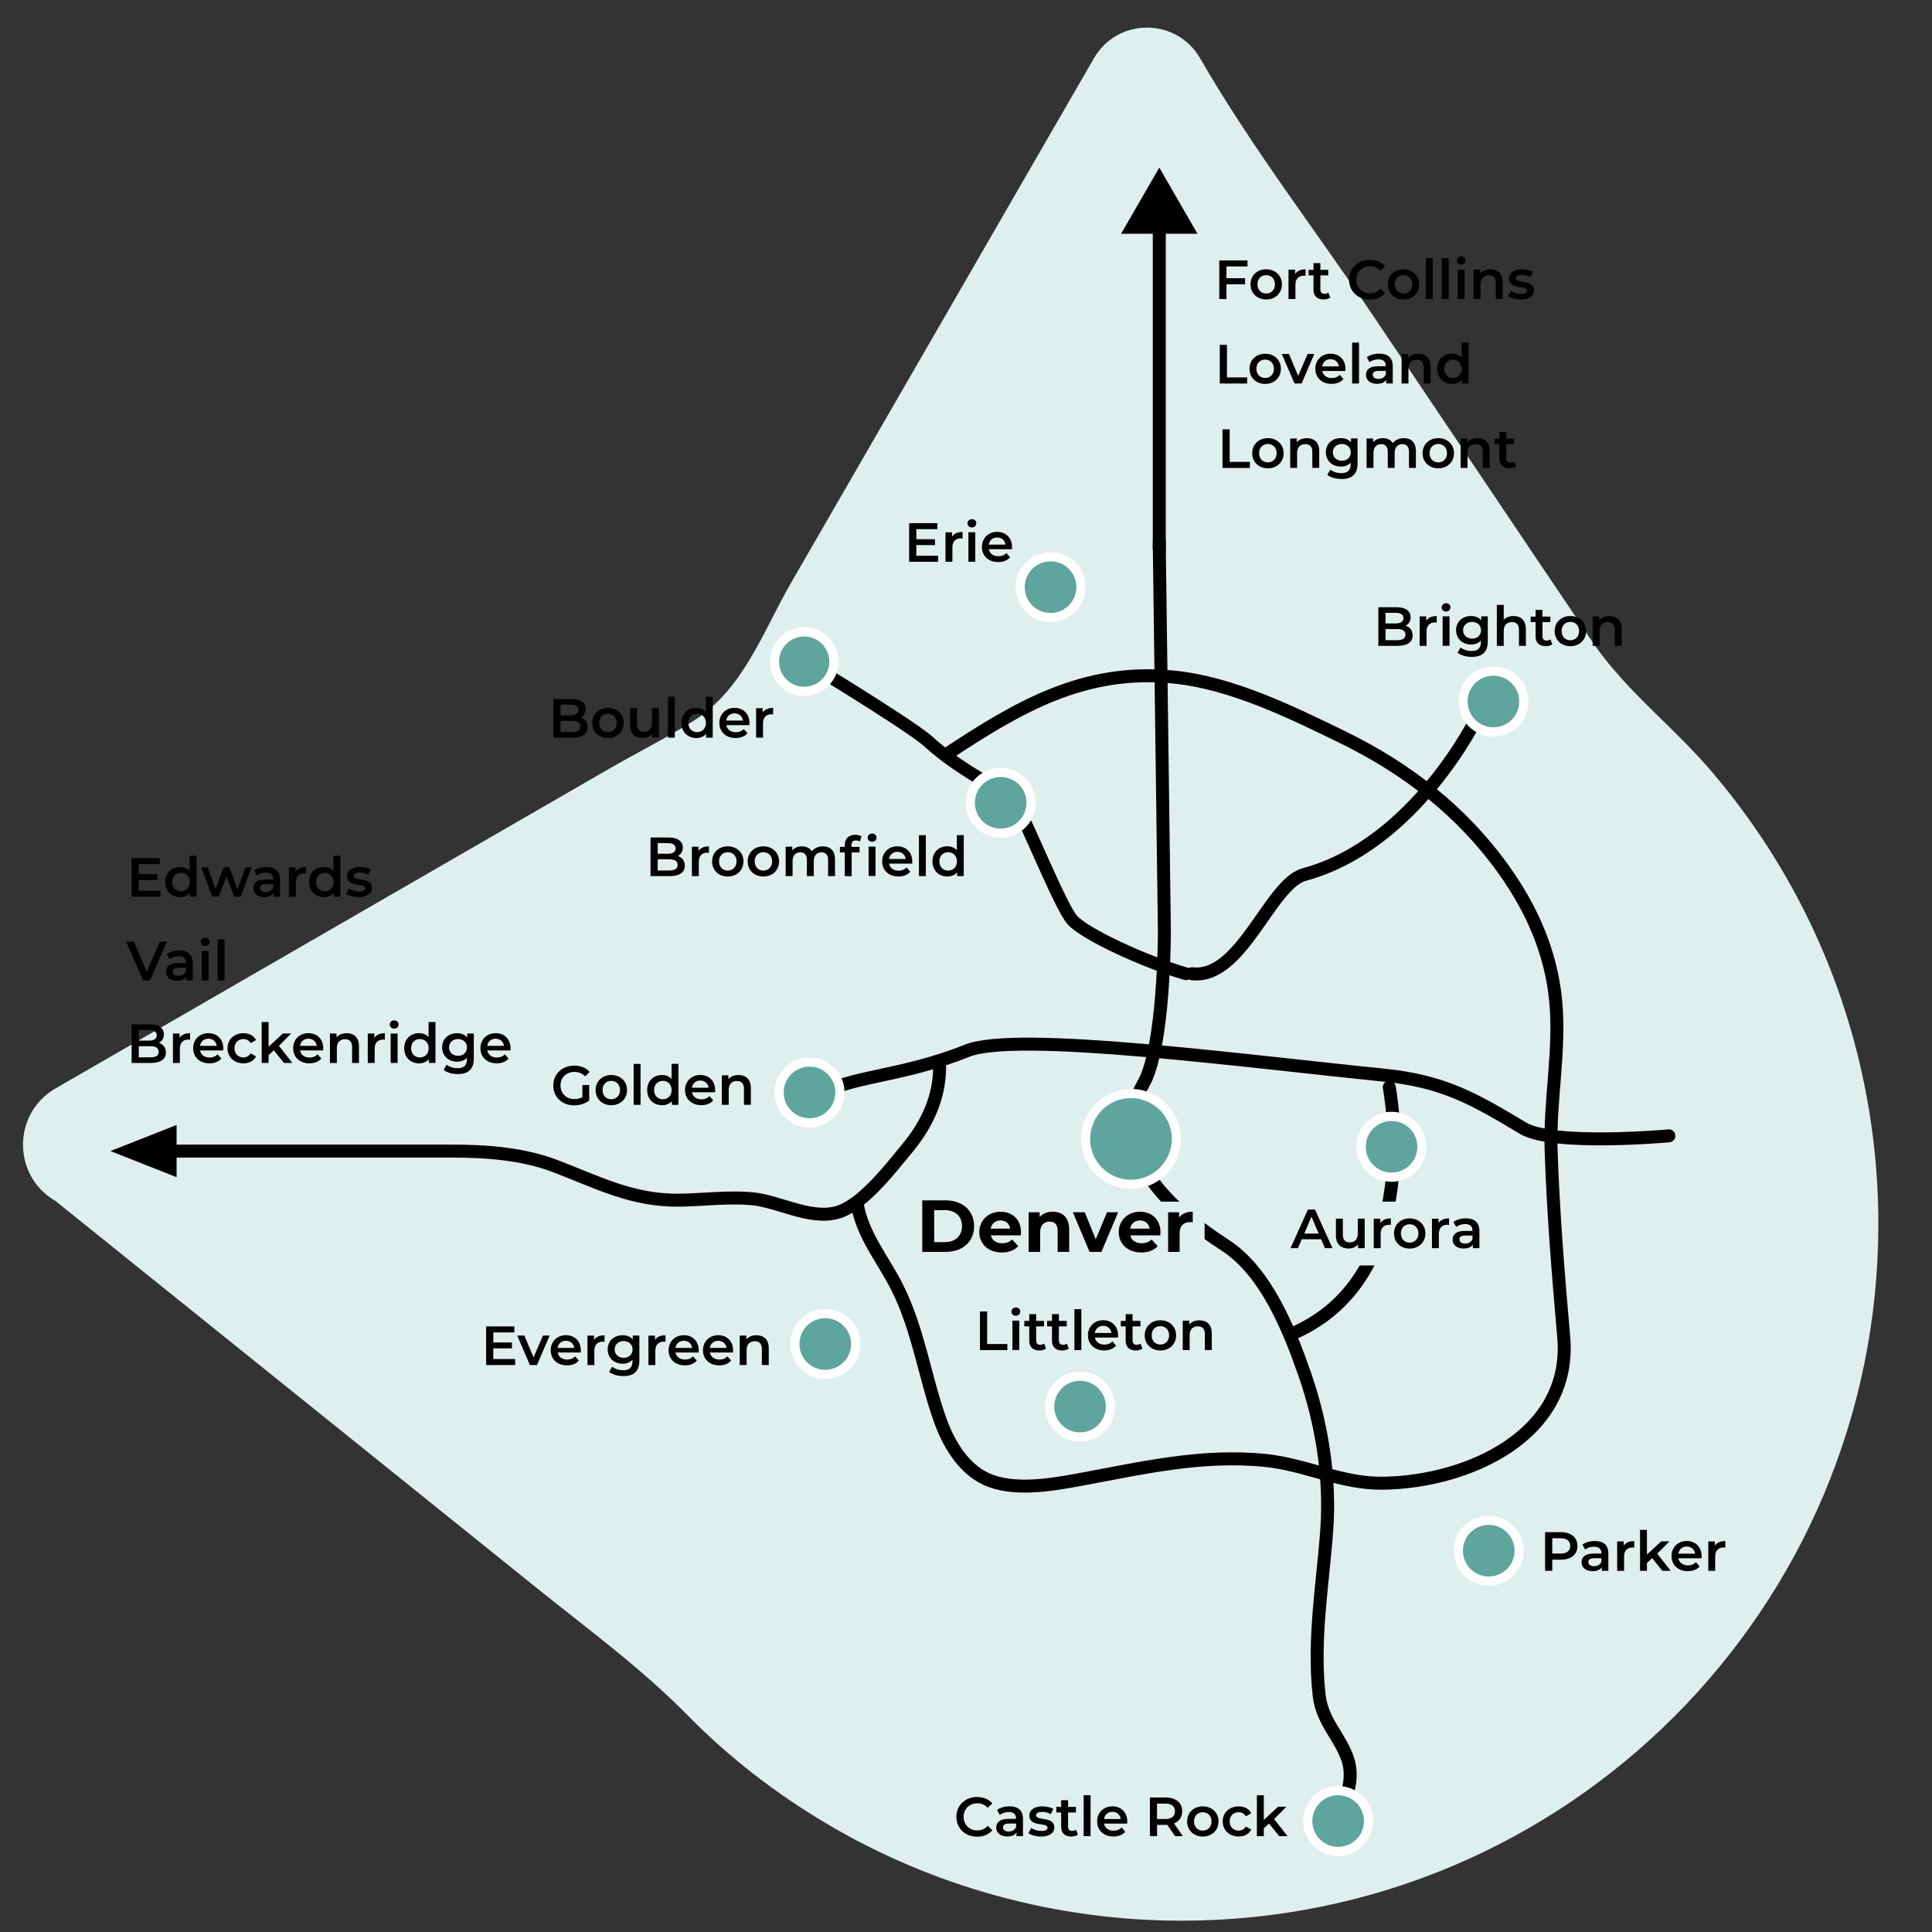 <?xml version="1.0" encoding="UTF-8"?>
<svg xmlns="http://www.w3.org/2000/svg" viewBox="0 0 420 420">
  <rect x="0" y="0" width="420" height="420" fill="#333333" stroke="none"/>
  <g id="base">
    <g id="base-2" data-name="base">
      <rect width="420" height="420" style="fill: none; stroke-width: 0px;"/>
    </g>
  </g>
  <g id="map">
    <g id="svc_area_map" data-name="svc area map">
      <path d="M352.56,147.56c-2.48-2.74-4.83-5.65-6.95-8.86-4.1-6.21-8.3-12.35-12.45-18.52l-34.14-50.79c-12.6-18.75-26.82-37.14-38.13-56.72-5.13-8.89-17.95-8.89-23.08,0-15.24,26.4-30.48,52.8-45.73,79.2-6.7,11.6-13.4,23.21-20.1,34.81-6.05,10.48-10.37,23.12-21.05,29.92-5.98,3.81-12.49,7.04-18.64,10.6-16.93,9.78-33.87,19.55-50.8,29.33-23.14,13.36-46.29,26.72-69.43,40.09-9.41,5.44-9.41,19.02,0,24.46,21.97,17.67,43.94,35.34,65.91,53,12.91,10.39,25.83,20.77,38.74,31.16,11.26,9.06,22.67,17.37,32.83,27.71,8.93,9.09,19.16,16.97,30.11,23.47,23.28,13.82,50.13,21.12,77.2,21.12,83.67,0,151.49-67.83,151.49-151.49,0-24.09-5.76-48.04-16.82-69.44-5.41-10.47-12.05-20.3-19.73-29.24-6.16-7.17-13.08-12.99-19.22-19.8h0Z" style="fill: #dfefed; stroke-width: 0px;"/>
      <path d="M171.5,141.64s26.39,15.96,30.3,19.55c7.85,7.2,17.07,10.57,19.22,14.01s9.47,21.75,12.05,24.76,15.72,9.15,24.76,11.73" style="fill: none; stroke: #000; stroke-linecap: round; stroke-miterlimit: 10; stroke-width: 2.76px;"/>
      <path d="M252.01,117.85l1.12,84.82s0,25.1-4.62,33.03-4.82,20.35,17.84,35.01c8.9,5.76,13.94,18.42,17.28,28.02,3.72,10.7,5.61,22.43,4.8,33.77-.86,12.01-3.02,23.9-1.66,36.01.66,5.82,4.47,8.84,6.21,13.9,1.61,4.67-.66,9.73-2.85,13.81" style="fill: none; stroke: #000; stroke-linecap: round; stroke-miterlimit: 10; stroke-width: 2.82px;"/>
      <path d="M178.67,238.07c4.62-3.96,17.28-3.88,31.53-9.64,10.82-4.37,60.59,2.29,90.5,5.28,13.21,1.32,19.84,5.23,30.39,11.55,6.61,3.96,31.71,1.66,31.71,1.66" style="fill: none; stroke: #000; stroke-linecap: round; stroke-miterlimit: 10; stroke-width: 2.82px;"/>
      <path d="M321.17,155.77s-13.41,27.79-37.65,34.35c-7.44,2.01-13.63,22.86-24.38,21.56" style="fill: none; stroke: #000; stroke-linecap: round; stroke-miterlimit: 10; stroke-width: 2.82px;"/>
      <path d="M186.3,261.52c1.2,7.2,5.68,12.16,8.87,18.61,4.47,9.05,5.81,18.91,9.12,28.33,1.78,5.09,4.94,10.66,10.06,13.04,5.84,2.71,13.98,1.32,20.1.2,13.69-2.51,26.62-5.63,40.66-4.21,8.78.89,16.47,5.07,25.5,4.95,18.55-.24,41.21-10.48,39.33-31.8-1.19-13.5-2.29-27-2.74-40.55-.36-10.79,2.01-21.67,1-32.44s-5.32-20.22-11.31-28.6c-9.07-12.7-21.1-22-34.95-28.76-11.23-5.48-24.2-11.85-36.81-13.11-19.55-1.95-33.79,6.52-49.39,16.82" style="fill: none; stroke: #000; stroke-linecap: round; stroke-miterlimit: 10; stroke-width: 2.82px;"/>
      <path d="M302.01,236.36s8.07,40.99-21,53.54" style="fill: none; stroke: #000; stroke-linecap: round; stroke-miterlimit: 10; stroke-width: 2.82px;"/>
      <g>
        <path d="M204.25,231.08c.25,7.12-2.64,13.28-7.11,18.66-3.51,4.23-8.77,11.07-13.81,13.35-6.14,2.78-13.59-1.9-19.78-2.49-5.27-.5-10.69.25-15.97.31-10.17.11-17.73-3.92-26.87-7.41-7.07-2.7-14.96-3.26-22.44-3.26h-62.31" style="fill: none; stroke: #000; stroke-linecap: round; stroke-linejoin: round; stroke-width: 2.82px;"/>
        <polygon points="38.39 244.55 24.01 250.23 38.39 255.91 38.39 244.55" style="stroke-width: 0px;"/>
      </g>
      <g>
        <line x1="252.02" y1="119.29" x2="252.02" y2="48.38" style="fill: none; stroke: #000; stroke-linecap: round; stroke-miterlimit: 10; stroke-width: 2.82px;"/>
        <polygon points="260.32 50.81 252.02 36.43 243.72 50.81 260.32 50.81" style="stroke-width: 0px;"/>
      </g>
      <g>
        <path d="M127.76,158.08c0,1.44-1.13,2.28-3.29,2.28h-4.17v-8.4h3.93c2.01,0,3.09.85,3.09,2.18,0,.86-.43,1.5-1.08,1.85.9.29,1.51,1,1.51,2.09h.01ZM121.86,153.19v2.31h2.21c1.08,0,1.69-.38,1.69-1.15s-.61-1.16-1.69-1.16h-2.21ZM126.19,157.92c0-.84-.64-1.21-1.81-1.21h-2.52v2.42h2.52c1.18,0,1.81-.37,1.81-1.21h0Z" style="stroke-width: 0px;"/>
        <path d="M128.76,157.16c0-1.92,1.44-3.27,3.41-3.27s3.42,1.36,3.42,3.27-1.43,3.29-3.42,3.29-3.41-1.37-3.41-3.29ZM134.07,157.16c0-1.22-.82-2-1.91-2s-1.9.78-1.9,2,.82,2,1.9,2,1.91-.78,1.91-2Z" style="stroke-width: 0px;"/>
        <path d="M143.23,153.95v6.4h-1.43v-.82c-.48.59-1.24.9-2.06.9-1.64,0-2.76-.9-2.76-2.83v-3.66h1.5v3.45c0,1.16.55,1.71,1.5,1.71,1.04,0,1.75-.65,1.75-1.93v-3.24h1.5v.02Z" style="stroke-width: 0px;"/>
        <path d="M145.2,151.46h1.5v8.9h-1.5v-8.9Z" style="stroke-width: 0px;"/>
        <path d="M154.94,151.46v8.9h-1.44v-.83c-.5.61-1.25.91-2.12.91-1.86,0-3.24-1.29-3.24-3.29s1.38-3.27,3.24-3.27c.83,0,1.56.28,2.06.86v-3.29h1.5ZM153.46,157.16c0-1.22-.83-2-1.91-2s-1.91.78-1.91,2,.83,2,1.91,2,1.91-.78,1.91-2Z" style="stroke-width: 0px;"/>
        <path d="M162.91,157.64h-5.02c.18.94.96,1.54,2.07,1.54.72,0,1.28-.23,1.74-.7l.8.92c-.58.68-1.48,1.04-2.58,1.04-2.15,0-3.54-1.38-3.54-3.29s1.4-3.27,3.31-3.27,3.24,1.31,3.24,3.31c0,.12,0,.3-.02.44h0ZM157.87,156.64h3.63c-.12-.92-.83-1.56-1.81-1.56s-1.68.62-1.82,1.56Z" style="stroke-width: 0px;"/>
        <path d="M168.08,153.88v1.43c-.13-.02-.24-.04-.35-.04-1.14,0-1.86.67-1.86,1.98v3.11h-1.5v-6.4h1.43v.94c.43-.67,1.21-1.01,2.28-1.01h0Z" style="stroke-width: 0px;"/>
      </g>
      <g>
        <path d="M207.91,394.97c0-2.51,1.92-4.32,4.5-4.32,1.37,0,2.54.49,3.32,1.4l-1.01.95c-.61-.66-1.37-.98-2.24-.98-1.74,0-3,1.22-3,2.95s1.26,2.95,3,2.95c.88,0,1.63-.32,2.24-1l1.01.96c-.78.91-1.95,1.4-3.33,1.4-2.57,0-4.49-1.81-4.49-4.32h0Z" style="stroke-width: 0px;"/>
        <path d="M222.39,395.41v3.75h-1.42v-.78c-.36.55-1.05.86-2.01.86-1.46,0-2.39-.8-2.39-1.92s.72-1.91,2.66-1.91h1.65v-.1c0-.88-.53-1.39-1.59-1.39-.72,0-1.46.24-1.94.64l-.59-1.09c.68-.53,1.68-.79,2.71-.79,1.85,0,2.92.88,2.92,2.72h0ZM220.89,397.16v-.74h-1.55c-1.02,0-1.29.38-1.29.85,0,.54.46.89,1.22.89s1.37-.34,1.62-1h0Z" style="stroke-width: 0px;"/>
        <path d="M223.58,398.53l.58-1.14c.56.37,1.43.64,2.23.64.95,0,1.34-.26,1.34-.71,0-1.22-3.96-.07-3.96-2.63,0-1.21,1.09-2,2.82-2,.85,0,1.82.2,2.4.55l-.58,1.14c-.61-.36-1.22-.48-1.83-.48-.91,0-1.34.3-1.34.72,0,1.3,3.96.14,3.96,2.65,0,1.2-1.1,1.98-2.9,1.98-1.07,0-2.13-.31-2.71-.72h0Z" style="stroke-width: 0px;"/>
        <path d="M234.34,398.82c-.36.29-.9.43-1.44.43-1.4,0-2.21-.74-2.21-2.16v-3.08h-1.06v-1.2h1.06v-1.46h1.5v1.46h1.71v1.2h-1.71v3.05c0,.62.31.96.89.96.31,0,.61-.08.84-.26l.42,1.07h0Z" style="stroke-width: 0px;"/>
        <path d="M235.58,390.26h1.5v8.9h-1.5v-8.9Z" style="stroke-width: 0px;"/>
        <path d="M245.04,396.44h-5.03c.18.94.96,1.54,2.08,1.54.72,0,1.28-.23,1.74-.7l.8.92c-.58.68-1.47,1.04-2.58,1.04-2.15,0-3.54-1.38-3.54-3.29s1.4-3.27,3.31-3.27,3.24,1.31,3.24,3.31c0,.12,0,.3-.02.44h0ZM240.01,395.44h3.63c-.12-.92-.83-1.56-1.81-1.56s-1.68.62-1.82,1.56Z" style="stroke-width: 0px;"/>
        <path d="M255.46,399.16l-1.71-2.46c-.11.01-.22.01-.32.01h-1.89v2.45h-1.56v-8.4h3.45c2.21,0,3.57,1.13,3.57,2.99,0,1.27-.65,2.21-1.79,2.65l1.93,2.76h-1.68ZM253.35,392.09h-1.82v3.35h1.82c1.37,0,2.08-.62,2.08-1.68s-.71-1.67-2.08-1.67Z" style="stroke-width: 0px;"/>
        <path d="M258.07,395.96c0-1.92,1.44-3.27,3.41-3.27s3.42,1.36,3.42,3.27-1.43,3.29-3.42,3.29-3.41-1.37-3.41-3.29ZM263.38,395.96c0-1.22-.82-2-1.91-2s-1.9.78-1.9,2,.82,2,1.9,2,1.91-.78,1.91-2Z" style="stroke-width: 0px;"/>
        <path d="M265.81,395.96c0-1.92,1.44-3.27,3.47-3.27,1.25,0,2.24.52,2.73,1.49l-1.15.67c-.38-.61-.96-.89-1.6-.89-1.1,0-1.94.77-1.94,2s.84,2,1.94,2c.64,0,1.21-.28,1.6-.89l1.15.67c-.49.96-1.49,1.5-2.73,1.5-2.03,0-3.47-1.37-3.47-3.29h0Z" style="stroke-width: 0px;"/>
        <path d="M275.86,396.42l-1.12,1.06v1.69h-1.5v-8.9h1.5v5.37l3.11-2.88h1.8l-2.67,2.69,2.93,3.72h-1.82l-2.22-2.75h0Z" style="stroke-width: 0px;"/>
      </g>
      <g>
        <path d="M111.98,295.44v1.31h-6.3v-8.4h6.13v1.31h-4.57v2.18h4.05v1.28h-4.05v2.32h4.74Z" style="stroke-width: 0px;"/>
        <path d="M119.49,290.34l-2.75,6.4h-1.55l-2.75-6.4h1.56l1.99,4.75,2.05-4.75h1.45Z" style="stroke-width: 0px;"/>
        <path d="M126.25,294.02h-5.02c.18.94.96,1.54,2.07,1.54.72,0,1.28-.23,1.74-.7l.8.92c-.58.68-1.48,1.04-2.58,1.04-2.15,0-3.54-1.38-3.54-3.29s1.4-3.27,3.31-3.27,3.24,1.31,3.24,3.31c0,.12-.01.3-.02.44h0ZM121.21,293.03h3.63c-.12-.92-.83-1.56-1.81-1.56s-1.68.62-1.82,1.56Z" style="stroke-width: 0px;"/>
        <path d="M131.42,290.27v1.43c-.13-.02-.24-.04-.35-.04-1.14,0-1.86.67-1.86,1.98v3.11h-1.5v-6.4h1.43v.94c.43-.67,1.21-1.01,2.28-1.01h0Z" style="stroke-width: 0px;"/>
        <path d="M138.99,290.34v5.43c0,2.33-1.21,3.38-3.45,3.38-1.2,0-2.39-.31-3.12-.91l.67-1.13c.56.47,1.47.77,2.36.77,1.42,0,2.04-.65,2.04-1.94v-.33c-.53.58-1.28.85-2.15.85-1.83,0-3.24-1.25-3.24-3.11s1.4-3.08,3.24-3.08c.9,0,1.69.29,2.22.92v-.85h1.43ZM137.52,293.35c0-1.08-.82-1.81-1.94-1.81s-1.96.73-1.96,1.81.82,1.83,1.96,1.83,1.94-.74,1.94-1.83Z" style="stroke-width: 0px;"/>
        <path d="M144.67,290.27v1.43c-.13-.02-.24-.04-.35-.04-1.14,0-1.86.67-1.86,1.98v3.11h-1.5v-6.4h1.43v.94c.43-.67,1.21-1.01,2.28-1.01h0Z" style="stroke-width: 0px;"/>
        <path d="M151.88,294.02h-5.03c.18.94.96,1.54,2.08,1.54.72,0,1.28-.23,1.74-.7l.8.92c-.58.68-1.47,1.04-2.58,1.04-2.15,0-3.54-1.38-3.54-3.29s1.4-3.27,3.31-3.27,3.24,1.31,3.24,3.31c0,.12,0,.3-.02.44h0ZM146.84,293.03h3.63c-.12-.92-.83-1.56-1.81-1.56s-1.68.62-1.82,1.56Z" style="stroke-width: 0px;"/>
        <path d="M159.35,294.02h-5.03c.18.94.96,1.54,2.08,1.54.72,0,1.28-.23,1.74-.7l.8.92c-.58.68-1.47,1.04-2.58,1.04-2.15,0-3.54-1.38-3.54-3.29s1.4-3.27,3.31-3.27,3.24,1.31,3.24,3.31c0,.12,0,.3-.02.44h0ZM154.31,293.03h3.63c-.12-.92-.83-1.56-1.81-1.56s-1.68.62-1.82,1.56Z" style="stroke-width: 0px;"/>
        <path d="M167.12,293.07v3.67h-1.5v-3.48c0-1.14-.56-1.69-1.52-1.69-1.07,0-1.79.65-1.79,1.93v3.24h-1.5v-6.4h1.43v.83c.49-.59,1.27-.9,2.21-.9,1.54,0,2.67.88,2.67,2.81h0Z" style="stroke-width: 0px;"/>
      </g>
      <g>
        <path d="M307.1,138.12c0,1.44-1.13,2.28-3.29,2.28h-4.17v-8.4h3.93c2.02,0,3.09.85,3.09,2.18,0,.86-.43,1.5-1.08,1.85.9.29,1.51,1,1.51,2.09h.01ZM301.2,133.22v2.31h2.21c1.08,0,1.69-.38,1.69-1.15s-.61-1.16-1.69-1.16h-2.21ZM305.53,137.96c0-.84-.64-1.21-1.81-1.21h-2.52v2.42h2.52c1.17,0,1.81-.37,1.81-1.21h0Z" style="stroke-width: 0px;"/>
        <path d="M312.33,133.92v1.43c-.13-.02-.24-.04-.35-.04-1.14,0-1.86.67-1.86,1.98v3.11h-1.5v-6.4h1.43v.94c.43-.67,1.21-1.01,2.28-1.01h0Z" style="stroke-width: 0px;"/>
        <path d="M313.4,132.04c0-.5.41-.9.96-.9s.96.37.96.86c0,.53-.4.94-.96.94s-.96-.4-.96-.9ZM313.61,133.99h1.5v6.4h-1.5v-6.4Z" style="stroke-width: 0px;"/>
        <path d="M323.43,133.99v5.43c0,2.33-1.21,3.38-3.45,3.38-1.2,0-2.39-.31-3.12-.91l.67-1.13c.56.47,1.48.77,2.36.77,1.42,0,2.04-.65,2.04-1.94v-.33c-.53.58-1.28.85-2.15.85-1.83,0-3.24-1.25-3.24-3.11s1.4-3.08,3.24-3.08c.9,0,1.69.29,2.22.92v-.85h1.43ZM321.96,137c0-1.08-.82-1.81-1.94-1.81s-1.96.73-1.96,1.81.82,1.83,1.96,1.83,1.94-.74,1.94-1.83Z" style="stroke-width: 0px;"/>
        <path d="M331.71,136.73v3.67h-1.5v-3.48c0-1.14-.56-1.69-1.52-1.69-1.07,0-1.79.65-1.79,1.93v3.24h-1.5v-8.9h1.5v3.24c.49-.53,1.25-.82,2.13-.82,1.54,0,2.67.88,2.67,2.81h0Z" style="stroke-width: 0px;"/>
        <path d="M337.47,140.05c-.36.29-.9.43-1.44.43-1.4,0-2.21-.74-2.21-2.16v-3.08h-1.06v-1.2h1.06v-1.46h1.5v1.46h1.71v1.2h-1.71v3.05c0,.62.31.96.89.96.31,0,.61-.08.84-.26l.42,1.07h0Z" style="stroke-width: 0px;"/>
        <path d="M337.97,137.19c0-1.92,1.44-3.27,3.41-3.27s3.42,1.36,3.42,3.27-1.43,3.29-3.42,3.29-3.41-1.37-3.41-3.29ZM343.28,137.19c0-1.22-.82-2-1.91-2s-1.89.78-1.89,2,.82,2,1.89,2,1.91-.78,1.91-2Z" style="stroke-width: 0px;"/>
        <path d="M352.54,136.73v3.67h-1.5v-3.48c0-1.14-.56-1.69-1.52-1.69-1.07,0-1.79.65-1.79,1.93v3.24h-1.5v-6.4h1.43v.83c.49-.59,1.27-.9,2.21-.9,1.54,0,2.67.88,2.67,2.81h0Z" style="stroke-width: 0px;"/>
      </g>
      <g>
        <path d="M148.88,188.18c0,1.44-1.13,2.28-3.29,2.28h-4.17v-8.4h3.93c2.01,0,3.09.85,3.09,2.18,0,.86-.43,1.5-1.08,1.85.9.29,1.51,1,1.51,2.09h.01ZM142.98,183.29v2.31h2.21c1.08,0,1.69-.38,1.69-1.15s-.61-1.16-1.69-1.16h-2.21ZM147.31,188.02c0-.84-.64-1.21-1.81-1.21h-2.52v2.42h2.52c1.18,0,1.81-.37,1.81-1.21h0Z" style="stroke-width: 0px;"/>
        <path d="M154.12,183.98v1.43c-.13-.02-.24-.04-.35-.04-1.14,0-1.86.67-1.86,1.98v3.11h-1.5v-6.4h1.43v.94c.43-.67,1.21-1.01,2.28-1.01h0Z" style="stroke-width: 0px;"/>
        <path d="M154.8,187.26c0-1.92,1.44-3.27,3.41-3.27s3.42,1.36,3.42,3.27-1.43,3.29-3.42,3.29-3.41-1.37-3.41-3.29ZM160.12,187.26c0-1.22-.82-2-1.91-2s-1.9.78-1.9,2,.82,2,1.9,2,1.91-.78,1.91-2Z" style="stroke-width: 0px;"/>
        <path d="M162.54,187.26c0-1.92,1.44-3.27,3.41-3.27s3.42,1.36,3.42,3.27-1.43,3.29-3.42,3.29-3.41-1.37-3.41-3.29ZM167.86,187.26c0-1.22-.82-2-1.91-2s-1.89.78-1.89,2,.82,2,1.89,2,1.91-.78,1.91-2Z" style="stroke-width: 0px;"/>
        <path d="M181.52,186.79v3.67h-1.5v-3.48c0-1.14-.53-1.69-1.44-1.69-.98,0-1.67.65-1.67,1.92v3.25h-1.5v-3.48c0-1.14-.53-1.69-1.44-1.69-1,0-1.67.65-1.67,1.92v3.25h-1.5v-6.4h1.43v.82c.48-.58,1.22-.89,2.1-.89.94,0,1.71.35,2.16,1.07.52-.66,1.38-1.07,2.4-1.07,1.55,0,2.63.88,2.63,2.81h0Z" style="stroke-width: 0px;"/>
        <path d="M185.94,181.48c.52,0,1.02.11,1.36.35l-.42,1.13c-.23-.16-.52-.26-.83-.26-.62,0-.95.35-.95,1.03v.38h1.76v1.2h-1.71v5.16h-1.5v-5.16h-1.06v-1.2h1.06v-.41c0-1.34.8-2.22,2.29-2.22h0ZM188.63,182.1c0-.5.41-.9.96-.9s.96.37.96.86c0,.53-.4.94-.96.94s-.96-.4-.96-.9h0ZM188.83,184.05h1.5v6.4h-1.5v-6.4Z" style="stroke-width: 0px;"/>
        <path d="M198.3,187.74h-5.02c.18.94.96,1.54,2.07,1.54.72,0,1.28-.23,1.74-.7l.8.92c-.58.68-1.48,1.04-2.58,1.04-2.15,0-3.54-1.38-3.54-3.29s1.4-3.27,3.31-3.27,3.24,1.31,3.24,3.31c0,.12,0,.3-.02.44h0ZM193.26,186.74h3.63c-.12-.92-.83-1.56-1.81-1.56s-1.68.62-1.82,1.56Z" style="stroke-width: 0px;"/>
        <path d="M199.77,181.56h1.5v8.9h-1.5v-8.9Z" style="stroke-width: 0px;"/>
        <path d="M209.51,181.56v8.9h-1.44v-.83c-.5.61-1.25.91-2.12.91-1.86,0-3.24-1.29-3.24-3.29s1.38-3.27,3.24-3.27c.83,0,1.56.28,2.06.86v-3.29h1.5ZM208.03,187.26c0-1.22-.83-2-1.91-2s-1.91.78-1.91,2,.83,2,1.91,2,1.91-.78,1.91-2Z" style="stroke-width: 0px;"/>
      </g>
      <g>
        <path d="M126.62,235.88h1.47v3.35c-.88.71-2.1,1.07-3.29,1.07-2.6,0-4.52-1.81-4.52-4.32s1.92-4.32,4.55-4.32c1.4,0,2.58.47,3.37,1.37l-.98.96c-.66-.66-1.42-.96-2.32-.96-1.79,0-3.05,1.21-3.05,2.95s1.26,2.95,3.03,2.95c.6,0,1.19-.12,1.73-.43v-2.61h0Z" style="stroke-width: 0px;"/>
        <path d="M129.48,236.97c0-1.92,1.44-3.27,3.41-3.27s3.42,1.36,3.42,3.27-1.43,3.29-3.42,3.29-3.41-1.37-3.41-3.29ZM134.79,236.97c0-1.22-.82-2-1.91-2s-1.89.78-1.89,2,.82,2,1.89,2,1.91-.78,1.91-2Z" style="stroke-width: 0px;"/>
        <path d="M137.75,231.28h1.5v8.9h-1.5v-8.9Z" style="stroke-width: 0px;"/>
        <path d="M147.49,231.28v8.9h-1.44v-.83c-.5.61-1.25.91-2.12.91-1.86,0-3.24-1.29-3.24-3.29s1.38-3.27,3.24-3.27c.83,0,1.56.28,2.06.86v-3.29h1.5ZM146.01,236.97c0-1.22-.83-2-1.91-2s-1.91.78-1.91,2,.83,2,1.91,2,1.91-.78,1.91-2Z" style="stroke-width: 0px;"/>
        <path d="M155.45,237.45h-5.03c.18.94.96,1.54,2.08,1.54.72,0,1.28-.23,1.74-.7l.8.92c-.58.68-1.47,1.04-2.58,1.04-2.15,0-3.54-1.38-3.54-3.29s1.4-3.27,3.31-3.27,3.24,1.31,3.24,3.31c0,.12,0,.3-.02.44h0ZM150.42,236.46h3.63c-.12-.92-.83-1.56-1.81-1.56s-1.68.62-1.82,1.56Z" style="stroke-width: 0px;"/>
        <path d="M163.23,236.5v3.67h-1.5v-3.48c0-1.14-.56-1.69-1.52-1.69-1.07,0-1.79.65-1.79,1.93v3.24h-1.5v-6.4h1.43v.83c.49-.59,1.27-.9,2.21-.9,1.54,0,2.67.88,2.67,2.81h0Z" style="stroke-width: 0px;"/>
      </g>
      <g>
        <g>
          <path d="M36.07,228.8c0,1.44-1.13,2.28-3.29,2.28h-4.17v-8.4h3.93c2.02,0,3.09.85,3.09,2.18,0,.86-.43,1.5-1.08,1.85.9.29,1.51,1,1.51,2.09h.01ZM30.17,223.91v2.31h2.21c1.08,0,1.69-.38,1.69-1.15s-.61-1.16-1.69-1.16h-2.21ZM34.5,228.65c0-.84-.64-1.21-1.81-1.21h-2.52v2.42h2.52c1.18,0,1.81-.37,1.81-1.21h0Z" style="stroke-width: 0px;"/>
          <path d="M41.31,224.6v1.43c-.13-.02-.24-.04-.35-.04-1.14,0-1.86.67-1.86,1.98v3.11h-1.5v-6.4h1.43v.94c.43-.67,1.21-1.01,2.28-1.01h0Z" style="stroke-width: 0px;"/>
          <path d="M48.52,228.36h-5.03c.18.94.96,1.54,2.08,1.54.72,0,1.28-.23,1.74-.7l.8.92c-.58.68-1.47,1.04-2.58,1.04-2.15,0-3.54-1.38-3.54-3.29s1.4-3.27,3.31-3.27,3.24,1.31,3.24,3.31c0,.12,0,.3-.02.44h0ZM43.48,227.36h3.63c-.12-.92-.83-1.56-1.81-1.56s-1.68.62-1.82,1.56Z" style="stroke-width: 0px;"/>
          <path d="M49.46,227.88c0-1.92,1.44-3.27,3.47-3.27,1.25,0,2.24.52,2.73,1.49l-1.15.67c-.38-.61-.96-.89-1.59-.89-1.1,0-1.94.77-1.94,2s.84,2,1.94,2c.64,0,1.21-.28,1.59-.89l1.15.67c-.49.96-1.49,1.5-2.73,1.5-2.03,0-3.47-1.37-3.47-3.29h0Z" style="stroke-width: 0px;"/>
          <path d="M59.51,228.33l-1.12,1.06v1.69h-1.5v-8.9h1.5v5.37l3.11-2.88h1.8l-2.67,2.69,2.93,3.72h-1.82l-2.22-2.75h0Z" style="stroke-width: 0px;"/>
          <path d="M70.26,228.36h-5.02c.18.94.96,1.54,2.07,1.54.72,0,1.28-.23,1.74-.7l.8.92c-.58.68-1.48,1.04-2.58,1.04-2.15,0-3.54-1.38-3.54-3.29s1.4-3.27,3.31-3.27,3.24,1.31,3.24,3.31c0,.12-.01.3-.02.44h0ZM65.23,227.36h3.63c-.12-.92-.83-1.56-1.81-1.56s-1.68.62-1.82,1.56Z" style="stroke-width: 0px;"/>
          <path d="M78.04,227.41v3.67h-1.5v-3.48c0-1.14-.56-1.69-1.52-1.69-1.07,0-1.79.65-1.79,1.93v3.24h-1.5v-6.4h1.43v.83c.49-.59,1.27-.9,2.21-.9,1.54,0,2.67.88,2.67,2.81h0Z" style="stroke-width: 0px;"/>
          <path d="M83.66,224.6v1.43c-.13-.02-.24-.04-.35-.04-1.14,0-1.86.67-1.86,1.98v3.11h-1.5v-6.4h1.43v.94c.43-.67,1.21-1.01,2.28-1.01h0Z" style="stroke-width: 0px;"/>
          <path d="M84.73,222.72c0-.5.41-.9.96-.9s.96.37.96.86c0,.53-.4.94-.96.94s-.96-.4-.96-.9h0ZM84.93,224.68h1.5v6.4h-1.5v-6.4Z" style="stroke-width: 0px;"/>
          <path d="M94.67,222.18v8.9h-1.44v-.83c-.5.61-1.25.91-2.12.91-1.86,0-3.24-1.29-3.24-3.29s1.38-3.27,3.24-3.27c.83,0,1.56.28,2.06.86v-3.29h1.5ZM93.19,227.88c0-1.22-.83-2-1.91-2s-1.91.78-1.91,2,.83,2,1.91,2,1.91-.78,1.91-2Z" style="stroke-width: 0px;"/>
          <path d="M103,224.68v5.43c0,2.33-1.21,3.38-3.45,3.38-1.2,0-2.39-.31-3.12-.91l.67-1.13c.56.47,1.48.77,2.36.77,1.42,0,2.04-.65,2.04-1.94v-.33c-.53.58-1.28.85-2.15.85-1.83,0-3.24-1.25-3.24-3.11s1.4-3.08,3.24-3.08c.9,0,1.69.29,2.22.92v-.85h1.43ZM101.52,227.69c0-1.08-.82-1.81-1.94-1.81s-1.96.73-1.96,1.81.82,1.83,1.96,1.83,1.94-.74,1.94-1.83Z" style="stroke-width: 0px;"/>
          <path d="M110.97,228.36h-5.03c.18.94.96,1.54,2.08,1.54.72,0,1.28-.23,1.74-.7l.8.92c-.58.68-1.47,1.04-2.58,1.04-2.15,0-3.54-1.38-3.54-3.29s1.4-3.27,3.31-3.27,3.24,1.31,3.24,3.31c0,.12-.01.3-.02.44h0ZM105.93,227.36h3.63c-.12-.92-.83-1.56-1.81-1.56s-1.68.62-1.82,1.56Z" style="stroke-width: 0px;"/>
        </g>
        <g>
          <path d="M36.29,204.72l-3.66,8.4h-1.54l-3.67-8.4h1.69l2.79,6.48,2.82-6.48h1.57Z" style="stroke-width: 0px;"/>
          <path d="M41.92,209.36v3.75h-1.42v-.78c-.36.55-1.06.86-2.02.86-1.46,0-2.39-.8-2.39-1.92s.72-1.91,2.66-1.91h1.66v-.1c0-.88-.53-1.39-1.6-1.39-.72,0-1.46.24-1.94.64l-.59-1.09c.68-.53,1.68-.79,2.71-.79,1.85,0,2.91.88,2.91,2.72h.02ZM40.42,211.11v-.74h-1.55c-1.02,0-1.3.38-1.3.85,0,.54.46.89,1.22.89s1.37-.34,1.62-1h0Z" style="stroke-width: 0px;"/>
          <path d="M43.64,204.76c0-.5.41-.9.96-.9s.96.37.96.86c0,.53-.4.94-.96.94s-.96-.39-.96-.9h0ZM43.84,206.71h1.5v6.4h-1.5v-6.4Z" style="stroke-width: 0px;"/>
          <path d="M47.31,204.22h1.5v8.9h-1.5v-8.9Z" style="stroke-width: 0px;"/>
        </g>
        <g>
          <path d="M34.91,193.64v1.31h-6.3v-8.4h6.13v1.31h-4.57v2.18h4.05v1.28h-4.05v2.32s4.74,0,4.74,0Z" style="stroke-width: 0px;"/>
          <path d="M42.72,186.05v8.9h-1.44v-.83c-.5.61-1.25.91-2.12.91-1.86,0-3.24-1.29-3.24-3.29s1.38-3.27,3.24-3.27c.83,0,1.56.28,2.06.86v-3.29h1.5,0ZM41.25,191.74c0-1.22-.83-2-1.91-2s-1.91.78-1.91,2,.83,2,1.91,2,1.91-.78,1.91-2Z" style="stroke-width: 0px;"/>
          <path d="M54.69,188.54l-2.36,6.4h-1.44l-1.66-4.41-1.68,4.41h-1.44l-2.35-6.4h1.42l1.69,4.73,1.76-4.73h1.26l1.73,4.75,1.74-4.75h1.33Z" style="stroke-width: 0px;"/>
          <path d="M60.88,191.19v3.75h-1.42v-.78c-.36.55-1.05.86-2.01.86-1.46,0-2.39-.8-2.39-1.92s.72-1.91,2.66-1.91h1.65v-.1c0-.88-.53-1.39-1.59-1.39-.72,0-1.46.24-1.94.64l-.59-1.09c.68-.53,1.68-.79,2.71-.79,1.85,0,2.92.88,2.92,2.72h0ZM59.38,192.94v-.74h-1.55c-1.02,0-1.29.38-1.29.85,0,.54.46.89,1.22.89s1.37-.34,1.62-1Z" style="stroke-width: 0px;"/>
          <path d="M66.51,188.47v1.43c-.13-.02-.24-.04-.35-.04-1.14,0-1.86.67-1.86,1.98v3.11h-1.5v-6.4h1.43v.94c.43-.67,1.21-1.01,2.28-1.01h0Z" style="stroke-width: 0px;"/>
          <path d="M73.99,186.05v8.9h-1.44v-.83c-.5.61-1.25.91-2.12.91-1.86,0-3.24-1.29-3.24-3.29s1.38-3.27,3.24-3.27c.83,0,1.56.28,2.06.86v-3.29h1.5ZM72.52,191.74c0-1.22-.83-2-1.91-2s-1.91.78-1.91,2,.83,2,1.91,2,1.91-.78,1.91-2Z" style="stroke-width: 0px;"/>
          <path d="M75.24,194.31l.58-1.14c.56.37,1.43.64,2.23.64.95,0,1.34-.26,1.34-.71,0-1.22-3.96-.07-3.96-2.63,0-1.21,1.09-2,2.82-2,.85,0,1.82.2,2.4.55l-.58,1.14c-.61-.36-1.22-.48-1.83-.48-.91,0-1.34.3-1.34.72,0,1.29,3.96.14,3.96,2.65,0,1.2-1.1,1.98-2.9,1.98-1.07,0-2.13-.31-2.71-.72h-.01Z" style="stroke-width: 0px;"/>
        </g>
      </g>
      <g>
        <g>
          <path d="M266.62,57.93v2.55h4.05v1.32h-4.05v3.21h-1.56v-8.4h6.13v1.31h-4.57Z" style="stroke-width: 0px;"/>
          <path d="M271.85,61.81c0-1.92,1.44-3.27,3.41-3.27s3.42,1.36,3.42,3.27-1.43,3.29-3.42,3.29-3.41-1.37-3.41-3.29ZM277.16,61.81c0-1.22-.82-2-1.91-2s-1.89.78-1.89,2,.82,2,1.89,2,1.91-.78,1.91-2Z" style="stroke-width: 0px;"/>
          <path d="M283.82,58.54v1.43c-.13-.02-.24-.04-.35-.04-1.14,0-1.86.67-1.86,1.98v3.11h-1.5v-6.4h1.43v.94c.43-.67,1.21-1.01,2.28-1.01h0Z" style="stroke-width: 0px;"/>
          <path d="M289.19,64.67c-.36.29-.9.43-1.44.43-1.4,0-2.21-.74-2.21-2.16v-3.08h-1.06v-1.2h1.06v-1.46h1.5v1.46h1.71v1.2h-1.71v3.05c0,.62.31.96.89.96.31,0,.61-.08.84-.26l.42,1.07h0Z" style="stroke-width: 0px;"/>
          <path d="M293.28,60.82c0-2.51,1.92-4.32,4.5-4.32,1.37,0,2.54.49,3.32,1.4l-1.01.95c-.61-.66-1.37-.98-2.24-.98-1.74,0-3,1.22-3,2.95s1.26,2.95,3,2.95c.88,0,1.63-.32,2.24-1l1.01.96c-.78.91-1.96,1.4-3.33,1.4-2.57,0-4.49-1.81-4.49-4.32h0Z" style="stroke-width: 0px;"/>
          <path d="M301.69,61.81c0-1.92,1.44-3.27,3.41-3.27s3.42,1.36,3.42,3.27-1.43,3.29-3.42,3.29-3.41-1.37-3.41-3.29ZM307.01,61.81c0-1.22-.82-2-1.91-2s-1.89.78-1.89,2,.82,2,1.89,2,1.91-.78,1.91-2Z" style="stroke-width: 0px;"/>
          <path d="M309.96,56.11h1.5v8.9h-1.5v-8.9Z" style="stroke-width: 0px;"/>
          <path d="M313.43,56.11h1.5v8.9h-1.5v-8.9Z" style="stroke-width: 0px;"/>
          <path d="M316.69,56.65c0-.5.41-.9.96-.9s.96.37.96.86c0,.53-.4.94-.96.94s-.96-.4-.96-.9ZM316.9,58.61h1.5v6.4h-1.5v-6.4Z" style="stroke-width: 0px;"/>
          <path d="M326.67,61.34v3.67h-1.5v-3.48c0-1.14-.56-1.69-1.52-1.69-1.07,0-1.79.65-1.79,1.93v3.24h-1.5v-6.4h1.43v.83c.49-.59,1.27-.9,2.21-.9,1.54,0,2.67.88,2.67,2.81h0Z" style="stroke-width: 0px;"/>
          <path d="M327.85,64.38l.58-1.14c.56.37,1.43.64,2.23.64.95,0,1.34-.26,1.34-.71,0-1.22-3.96-.07-3.96-2.63,0-1.21,1.09-2,2.82-2,.85,0,1.82.2,2.4.55l-.58,1.14c-.61-.36-1.22-.48-1.83-.48-.91,0-1.34.3-1.34.72,0,1.29,3.96.14,3.96,2.65,0,1.2-1.1,1.98-2.9,1.98-1.07,0-2.13-.31-2.71-.72h-.01Z" style="stroke-width: 0px;"/>
        </g>
        <g>
          <path d="M265.17,74.97h1.56v7.08h4.39v1.32h-5.95v-8.4Z" style="stroke-width: 0px;"/>
          <path d="M271.63,80.17c0-1.92,1.44-3.27,3.41-3.27s3.42,1.36,3.42,3.27-1.43,3.29-3.42,3.29-3.41-1.37-3.41-3.29ZM276.94,80.17c0-1.22-.82-2-1.91-2s-1.9.78-1.9,2,.82,2,1.9,2,1.91-.78,1.91-2Z" style="stroke-width: 0px;"/>
          <path d="M285.71,76.96l-2.75,6.4h-1.55l-2.75-6.4h1.56l1.99,4.75,2.05-4.75h1.45Z" style="stroke-width: 0px;"/>
          <path d="M292.47,80.65h-5.02c.18.94.96,1.54,2.07,1.54.72,0,1.28-.23,1.74-.7l.8.92c-.58.68-1.48,1.04-2.58,1.04-2.15,0-3.54-1.38-3.54-3.29s1.4-3.27,3.31-3.27,3.24,1.31,3.24,3.31c0,.12-.01.3-.02.44h0ZM287.43,79.65h3.63c-.12-.92-.83-1.56-1.81-1.56s-1.68.62-1.82,1.56Z" style="stroke-width: 0px;"/>
          <path d="M293.94,74.47h1.5v8.9h-1.5v-8.9Z" style="stroke-width: 0px;"/>
          <path d="M302.77,79.61v3.75h-1.42v-.78c-.36.55-1.05.86-2.01.86-1.46,0-2.39-.8-2.39-1.92s.72-1.91,2.66-1.91h1.65v-.1c0-.88-.53-1.39-1.59-1.39-.72,0-1.46.24-1.94.64l-.59-1.09c.68-.53,1.68-.79,2.71-.79,1.85,0,2.92.88,2.92,2.72h0ZM301.27,81.37v-.74h-1.55c-1.02,0-1.29.38-1.29.85,0,.54.46.89,1.22.89s1.37-.34,1.62-1Z" style="stroke-width: 0px;"/>
          <path d="M311,79.7v3.67h-1.5v-3.48c0-1.14-.56-1.69-1.52-1.69-1.07,0-1.79.65-1.79,1.93v3.24h-1.5v-6.4h1.43v.83c.49-.59,1.27-.9,2.21-.9,1.54,0,2.67.88,2.67,2.81h0Z" style="stroke-width: 0px;"/>
          <path d="M319.24,74.47v8.9h-1.44v-.83c-.5.61-1.25.91-2.12.91-1.86,0-3.24-1.3-3.24-3.29s1.38-3.27,3.24-3.27c.83,0,1.56.28,2.06.86v-3.29h1.5ZM317.77,80.17c0-1.22-.83-2-1.91-2s-1.91.78-1.91,2,.83,2,1.91,2,1.91-.78,1.91-2Z" style="stroke-width: 0px;"/>
        </g>
        <g>
          <path d="M265.76,93.33h1.56v7.08h4.39v1.32h-5.95v-8.4Z" style="stroke-width: 0px;"/>
          <path d="M272.22,98.52c0-1.92,1.44-3.27,3.41-3.27s3.42,1.36,3.42,3.27-1.43,3.29-3.42,3.29-3.41-1.37-3.41-3.29ZM277.53,98.52c0-1.22-.82-2-1.91-2s-1.9.78-1.9,2,.82,2,1.9,2,1.91-.78,1.91-2Z" style="stroke-width: 0px;"/>
          <path d="M286.79,98.05v3.67h-1.5v-3.48c0-1.14-.56-1.69-1.52-1.69-1.07,0-1.79.65-1.79,1.93v3.24h-1.5v-6.4h1.43v.83c.49-.59,1.27-.9,2.21-.9,1.54,0,2.67.88,2.67,2.81h0Z" style="stroke-width: 0px;"/>
          <path d="M295.12,95.32v5.43c0,2.33-1.21,3.38-3.45,3.38-1.2,0-2.39-.31-3.12-.91l.67-1.13c.56.47,1.47.77,2.36.77,1.42,0,2.04-.65,2.04-1.94v-.34c-.53.58-1.28.85-2.15.85-1.83,0-3.24-1.25-3.24-3.11s1.4-3.08,3.24-3.08c.9,0,1.69.29,2.22.92v-.85h1.43ZM293.65,98.33c0-1.08-.82-1.81-1.94-1.81s-1.96.73-1.96,1.81.82,1.83,1.96,1.83,1.94-.74,1.94-1.83Z" style="stroke-width: 0px;"/>
          <path d="M307.8,98.05v3.67h-1.5v-3.48c0-1.14-.53-1.69-1.44-1.69-.98,0-1.67.65-1.67,1.92v3.25h-1.5v-3.48c0-1.14-.53-1.69-1.44-1.69-1,0-1.67.65-1.67,1.92v3.25h-1.5v-6.4h1.43v.82c.48-.58,1.22-.89,2.1-.89.94,0,1.71.35,2.16,1.07.52-.66,1.38-1.07,2.4-1.07,1.55,0,2.63.88,2.63,2.81h0Z" style="stroke-width: 0px;"/>
          <path d="M309.26,98.52c0-1.92,1.44-3.27,3.41-3.27s3.42,1.36,3.42,3.27-1.43,3.29-3.42,3.29-3.41-1.37-3.41-3.29ZM314.57,98.52c0-1.22-.82-2-1.91-2s-1.89.78-1.89,2,.82,2,1.89,2,1.91-.78,1.91-2Z" style="stroke-width: 0px;"/>
          <path d="M323.84,98.05v3.67h-1.5v-3.48c0-1.14-.56-1.69-1.52-1.69-1.07,0-1.79.65-1.79,1.93v3.24h-1.5v-6.4h1.43v.83c.49-.59,1.27-.9,2.21-.9,1.54,0,2.67.88,2.67,2.81h0Z" style="stroke-width: 0px;"/>
          <path d="M329.6,101.38c-.36.29-.9.43-1.44.43-1.4,0-2.21-.74-2.21-2.16v-3.08h-1.06v-1.2h1.06v-1.46h1.5v1.46h1.71v1.2h-1.71v3.05c0,.62.31.96.89.96.31,0,.61-.08.84-.26l.42,1.07h0Z" style="stroke-width: 0px;"/>
        </g>
      </g>
      <rect x="242.05" y="261.23" width="19.82" height="13.87" style="fill: #dfefed; stroke-width: 0px;"/>
      <rect x="290.46" y="261.23" width="19.82" height="13.87" style="fill: #dfefed; stroke-width: 0px;"/>
      <g>
        <path d="M287.19,269.4h-4.2l-.83,1.94h-1.61l3.78-8.4h1.54l3.79,8.4h-1.63l-.84-1.94h0ZM286.68,268.17l-1.58-3.67-1.57,3.67h3.15Z" style="stroke-width: 0px;"/>
        <path d="M296.67,264.94v6.4h-1.43v-.82c-.48.59-1.24.9-2.06.9-1.64,0-2.76-.9-2.76-2.83v-3.66h1.5v3.45c0,1.16.55,1.71,1.5,1.71,1.04,0,1.75-.65,1.75-1.93v-3.24h1.5v.02Z" style="stroke-width: 0px;"/>
        <path d="M302.35,264.86v1.43c-.13-.02-.24-.04-.35-.04-1.14,0-1.86.67-1.86,1.98v3.11h-1.5v-6.4h1.43v.94c.43-.67,1.21-1.01,2.28-1.01h0Z" style="stroke-width: 0px;"/>
        <path d="M303.04,268.14c0-1.92,1.44-3.27,3.41-3.27s3.42,1.36,3.42,3.27-1.43,3.29-3.42,3.29-3.41-1.37-3.41-3.29ZM308.35,268.14c0-1.22-.82-2-1.91-2s-1.9.78-1.9,2,.82,2,1.9,2,1.91-.78,1.91-2Z" style="stroke-width: 0px;"/>
        <path d="M315.01,264.86v1.43c-.13-.02-.24-.04-.35-.04-1.14,0-1.86.67-1.86,1.98v3.11h-1.5v-6.4h1.43v.94c.43-.67,1.21-1.01,2.28-1.01h0Z" style="stroke-width: 0px;"/>
        <path d="M321.61,267.59v3.75h-1.42v-.78c-.36.55-1.05.86-2.01.86-1.46,0-2.39-.8-2.39-1.92s.72-1.91,2.66-1.91h1.65v-.1c0-.88-.53-1.39-1.6-1.39-.72,0-1.46.24-1.94.64l-.59-1.09c.68-.53,1.68-.79,2.71-.79,1.85,0,2.92.88,2.92,2.72h.01ZM320.11,269.34v-.74h-1.55c-1.02,0-1.29.38-1.29.85,0,.54.46.89,1.22.89s1.37-.34,1.62-1h0Z" style="stroke-width: 0px;"/>
      </g>
      <g>
        <path d="M200.49,260.95h5.09c3.67,0,6.18,2.21,6.18,5.6s-2.51,5.6-6.18,5.6h-5.09v-11.2ZM205.45,270.02c2.23,0,3.68-1.33,3.68-3.47s-1.46-3.47-3.68-3.47h-2.37v6.95h2.37Z" style="stroke-width: 0px;"/>
        <path d="M221.91,268.55h-6.51c.24,1.07,1.15,1.73,2.46,1.73.91,0,1.57-.27,2.16-.83l1.33,1.44c-.8.91-2,1.39-3.55,1.39-2.98,0-4.91-1.87-4.91-4.43s1.97-4.43,4.59-4.43,4.48,1.7,4.48,4.47c0,.19-.03.46-.05.67h0ZM215.37,267.1h4.24c-.18-1.09-.99-1.79-2.11-1.79s-1.95.69-2.13,1.79Z" style="stroke-width: 0px;"/>
        <path d="M232.43,267.22v4.93h-2.5v-4.55c0-1.39-.64-2.03-1.74-2.03-1.2,0-2.07.74-2.07,2.32v4.26h-2.5v-8.61h2.39v1.01c.67-.74,1.68-1.14,2.85-1.14,2.03,0,3.57,1.18,3.57,3.81h0Z" style="stroke-width: 0px;"/>
        <path d="M243.07,263.54l-3.63,8.61h-2.58l-3.62-8.61h2.58l2.38,5.86,2.46-5.86h2.41Z" style="stroke-width: 0px;"/>
        <path d="M252.23,268.55h-6.51c.24,1.07,1.15,1.73,2.46,1.73.91,0,1.57-.27,2.16-.83l1.33,1.44c-.8.91-2,1.39-3.55,1.39-2.98,0-4.91-1.87-4.91-4.43s1.97-4.43,4.59-4.43,4.48,1.7,4.48,4.47c0,.19-.03.46-.05.67h0ZM245.69,267.1h4.24c-.18-1.09-.99-1.79-2.11-1.79s-1.95.69-2.13,1.79Z" style="stroke-width: 0px;"/>
        <path d="M259.29,263.41v2.3c-.21-.02-.37-.03-.56-.03-1.38,0-2.29.75-2.29,2.4v4.07h-2.5v-8.61h2.38v1.14c.61-.83,1.63-1.26,2.96-1.26h0Z" style="stroke-width: 0px;"/>
      </g>
      <g>
        <path d="M213.04,285.1h1.56v7.08h4.39v1.32h-5.95v-8.4Z" style="stroke-width: 0px;"/>
        <path d="M219.88,285.14c0-.5.41-.9.96-.9s.96.37.96.86c0,.53-.4.94-.96.94s-.96-.4-.96-.9ZM220.09,287.09h1.5v6.4h-1.5v-6.4Z" style="stroke-width: 0px;"/>
        <path d="M227.4,293.15c-.36.29-.9.43-1.44.43-1.4,0-2.21-.74-2.21-2.16v-3.08h-1.06v-1.2h1.06v-1.46h1.5v1.46h1.71v1.2h-1.71v3.05c0,.62.31.96.89.96.31,0,.61-.08.84-.26l.42,1.07h0Z" style="stroke-width: 0px;"/>
        <path d="M232.34,293.15c-.36.29-.9.43-1.44.43-1.4,0-2.21-.74-2.21-2.16v-3.08h-1.06v-1.2h1.06v-1.46h1.5v1.46h1.71v1.2h-1.71v3.05c0,.62.31.96.89.96.31,0,.61-.08.84-.26l.42,1.07h0Z" style="stroke-width: 0px;"/>
        <path d="M233.57,284.6h1.5v8.9h-1.5v-8.9Z" style="stroke-width: 0px;"/>
        <path d="M243.04,290.77h-5.02c.18.94.96,1.54,2.07,1.54.72,0,1.28-.23,1.74-.7l.8.92c-.58.68-1.48,1.04-2.58,1.04-2.15,0-3.54-1.38-3.54-3.29s1.4-3.27,3.31-3.27,3.24,1.31,3.24,3.31c0,.12,0,.3-.02.44h0ZM238,289.78h3.63c-.12-.92-.83-1.56-1.81-1.56s-1.68.62-1.82,1.56Z" style="stroke-width: 0px;"/>
        <path d="M248.36,293.15c-.36.29-.9.43-1.44.43-1.4,0-2.21-.74-2.21-2.16v-3.08h-1.06v-1.2h1.06v-1.46h1.5v1.46h1.71v1.2h-1.71v3.05c0,.62.31.96.89.96.31,0,.61-.08.84-.26l.42,1.07h0Z" style="stroke-width: 0px;"/>
        <path d="M248.85,290.29c0-1.92,1.44-3.27,3.41-3.27s3.42,1.36,3.42,3.27-1.43,3.29-3.42,3.29-3.41-1.37-3.41-3.29ZM254.16,290.29c0-1.22-.82-2-1.91-2s-1.89.78-1.89,2,.82,2,1.89,2,1.91-.78,1.91-2Z" style="stroke-width: 0px;"/>
        <path d="M263.43,289.83v3.67h-1.5v-3.48c0-1.14-.56-1.69-1.52-1.69-1.07,0-1.79.65-1.79,1.93v3.24h-1.5v-6.4h1.43v.83c.49-.59,1.27-.9,2.21-.9,1.54,0,2.67.88,2.67,2.81h0Z" style="stroke-width: 0px;"/>
      </g>
      <circle cx="174.82" cy="143.83" r="6.46" style="fill: #5ea59d; stroke: #fff; stroke-miterlimit: 10; stroke-width: 2px;"/>
      <circle cx="217.54" cy="174.52" r="6.61" style="fill: #5ea59d; stroke: #fff; stroke-miterlimit: 10; stroke-width: 2px;"/>
      <circle cx="290.9" cy="395.88" r="6.61" style="fill: #5ea59d; stroke: #fff; stroke-miterlimit: 10; stroke-width: 2px;"/>
      <circle cx="175.98" cy="237.49" r="6.61" style="fill: #5ea59d; stroke: #fff; stroke-miterlimit: 10; stroke-width: 2px;"/>
      <circle cx="324.66" cy="152.5" r="6.61" style="fill: #5ea59d; stroke: #fff; stroke-miterlimit: 10; stroke-width: 2px;"/>
      <circle cx="302.51" cy="249.3" r="6.61" style="fill: #5ea59d; stroke: #fff; stroke-miterlimit: 10; stroke-width: 2px;"/>
      <circle cx="245.86" cy="247.59" r="9.87" style="fill: #5ea59d; stroke: #fff; stroke-miterlimit: 10; stroke-width: 2px;"/>
      <circle cx="179.41" cy="292.18" r="6.61" style="fill: #5ea59d; stroke: #fff; stroke-miterlimit: 10; stroke-width: 2px;"/>
      <circle cx="323.64" cy="337.11" r="6.61" style="fill: #5ea59d; stroke: #fff; stroke-miterlimit: 10; stroke-width: 2px;"/>
      <g>
        <path d="M342.92,336.07c0,1.85-1.37,2.99-3.57,2.99h-1.9v2.42h-1.56v-8.4h3.45c2.21,0,3.57,1.13,3.57,2.99h0ZM341.35,336.07c0-1.05-.71-1.67-2.08-1.67h-1.82v3.33h1.82c1.37,0,2.08-.61,2.08-1.67h0Z" style="stroke-width: 0px;"/>
        <path d="M349.64,337.73v3.75h-1.42v-.78c-.36.55-1.05.86-2.01.86-1.46,0-2.39-.8-2.39-1.92s.72-1.91,2.66-1.91h1.65v-.1c0-.88-.53-1.39-1.59-1.39-.72,0-1.46.24-1.94.64l-.59-1.09c.68-.53,1.68-.79,2.71-.79,1.85,0,2.92.88,2.92,2.72h0ZM348.14,339.48v-.74h-1.55c-1.02,0-1.29.38-1.29.85,0,.54.46.89,1.22.89s1.37-.34,1.62-1h0Z" style="stroke-width: 0px;"/>
        <path d="M355.27,335.01v1.43c-.13-.02-.24-.04-.35-.04-1.14,0-1.86.67-1.86,1.98v3.11h-1.5v-6.4h1.43v.93c.43-.67,1.21-1.01,2.28-1.01h0Z" style="stroke-width: 0px;"/>
        <path d="M359.15,338.73l-1.12,1.06v1.69h-1.5v-8.9h1.5v5.37l3.11-2.88h1.8l-2.67,2.69,2.93,3.72h-1.82l-2.22-2.75h0Z" style="stroke-width: 0px;"/>
        <path d="M369.9,338.76h-5.03c.18.94.96,1.54,2.08,1.54.72,0,1.28-.23,1.74-.7l.8.92c-.58.68-1.47,1.04-2.58,1.04-2.15,0-3.54-1.38-3.54-3.29s1.4-3.27,3.31-3.27,3.24,1.31,3.24,3.31c0,.12-.01.3-.02.44h0ZM364.87,337.76h3.63c-.12-.92-.83-1.56-1.81-1.56s-1.68.62-1.82,1.56Z" style="stroke-width: 0px;"/>
        <path d="M375.08,335.01v1.43c-.13-.02-.24-.04-.35-.04-1.14,0-1.86.67-1.86,1.98v3.11h-1.5v-6.4h1.43v.93c.43-.67,1.21-1.01,2.28-1.01h0Z" style="stroke-width: 0px;"/>
      </g>
      <g>
        <path d="M203.94,120.81v1.31h-6.3v-8.39h6.13v1.31h-4.57v2.18h4.05v1.28h-4.05v2.31s4.74,0,4.74,0Z" style="stroke-width: 0px;"/>
        <path d="M209.25,115.64v1.43c-.13-.02-.24-.04-.35-.04-1.14,0-1.86.67-1.86,1.98v3.11h-1.5v-6.4h1.43v.94c.43-.67,1.21-1.01,2.28-1.01h0Z" style="stroke-width: 0px;"/>
        <path d="M210.32,113.76c0-.5.41-.9.96-.9s.96.37.96.86c0,.53-.4.94-.96.94s-.96-.4-.96-.9ZM210.52,115.71h1.5v6.4h-1.5v-6.4Z" style="stroke-width: 0px;"/>
        <path d="M219.99,119.39h-5.03c.18.94.96,1.54,2.08,1.54.72,0,1.28-.23,1.74-.7l.8.92c-.58.68-1.47,1.04-2.58,1.04-2.15,0-3.54-1.38-3.54-3.29s1.4-3.28,3.31-3.28,3.24,1.31,3.24,3.31c0,.12,0,.3-.02.44v.02ZM214.95,118.4h3.63c-.12-.92-.83-1.56-1.81-1.56s-1.68.62-1.82,1.56Z" style="stroke-width: 0px;"/>
      </g>
      <circle cx="228.38" cy="127.64" r="6.61" style="fill: #5ea59d; stroke: #fff; stroke-miterlimit: 10; stroke-width: 2px;"/>
      <circle cx="234.79" cy="305.78" r="6.61" style="fill: #5ea59d; stroke: #fff; stroke-miterlimit: 10; stroke-width: 2px;"/>
    </g>
  </g>
</svg>